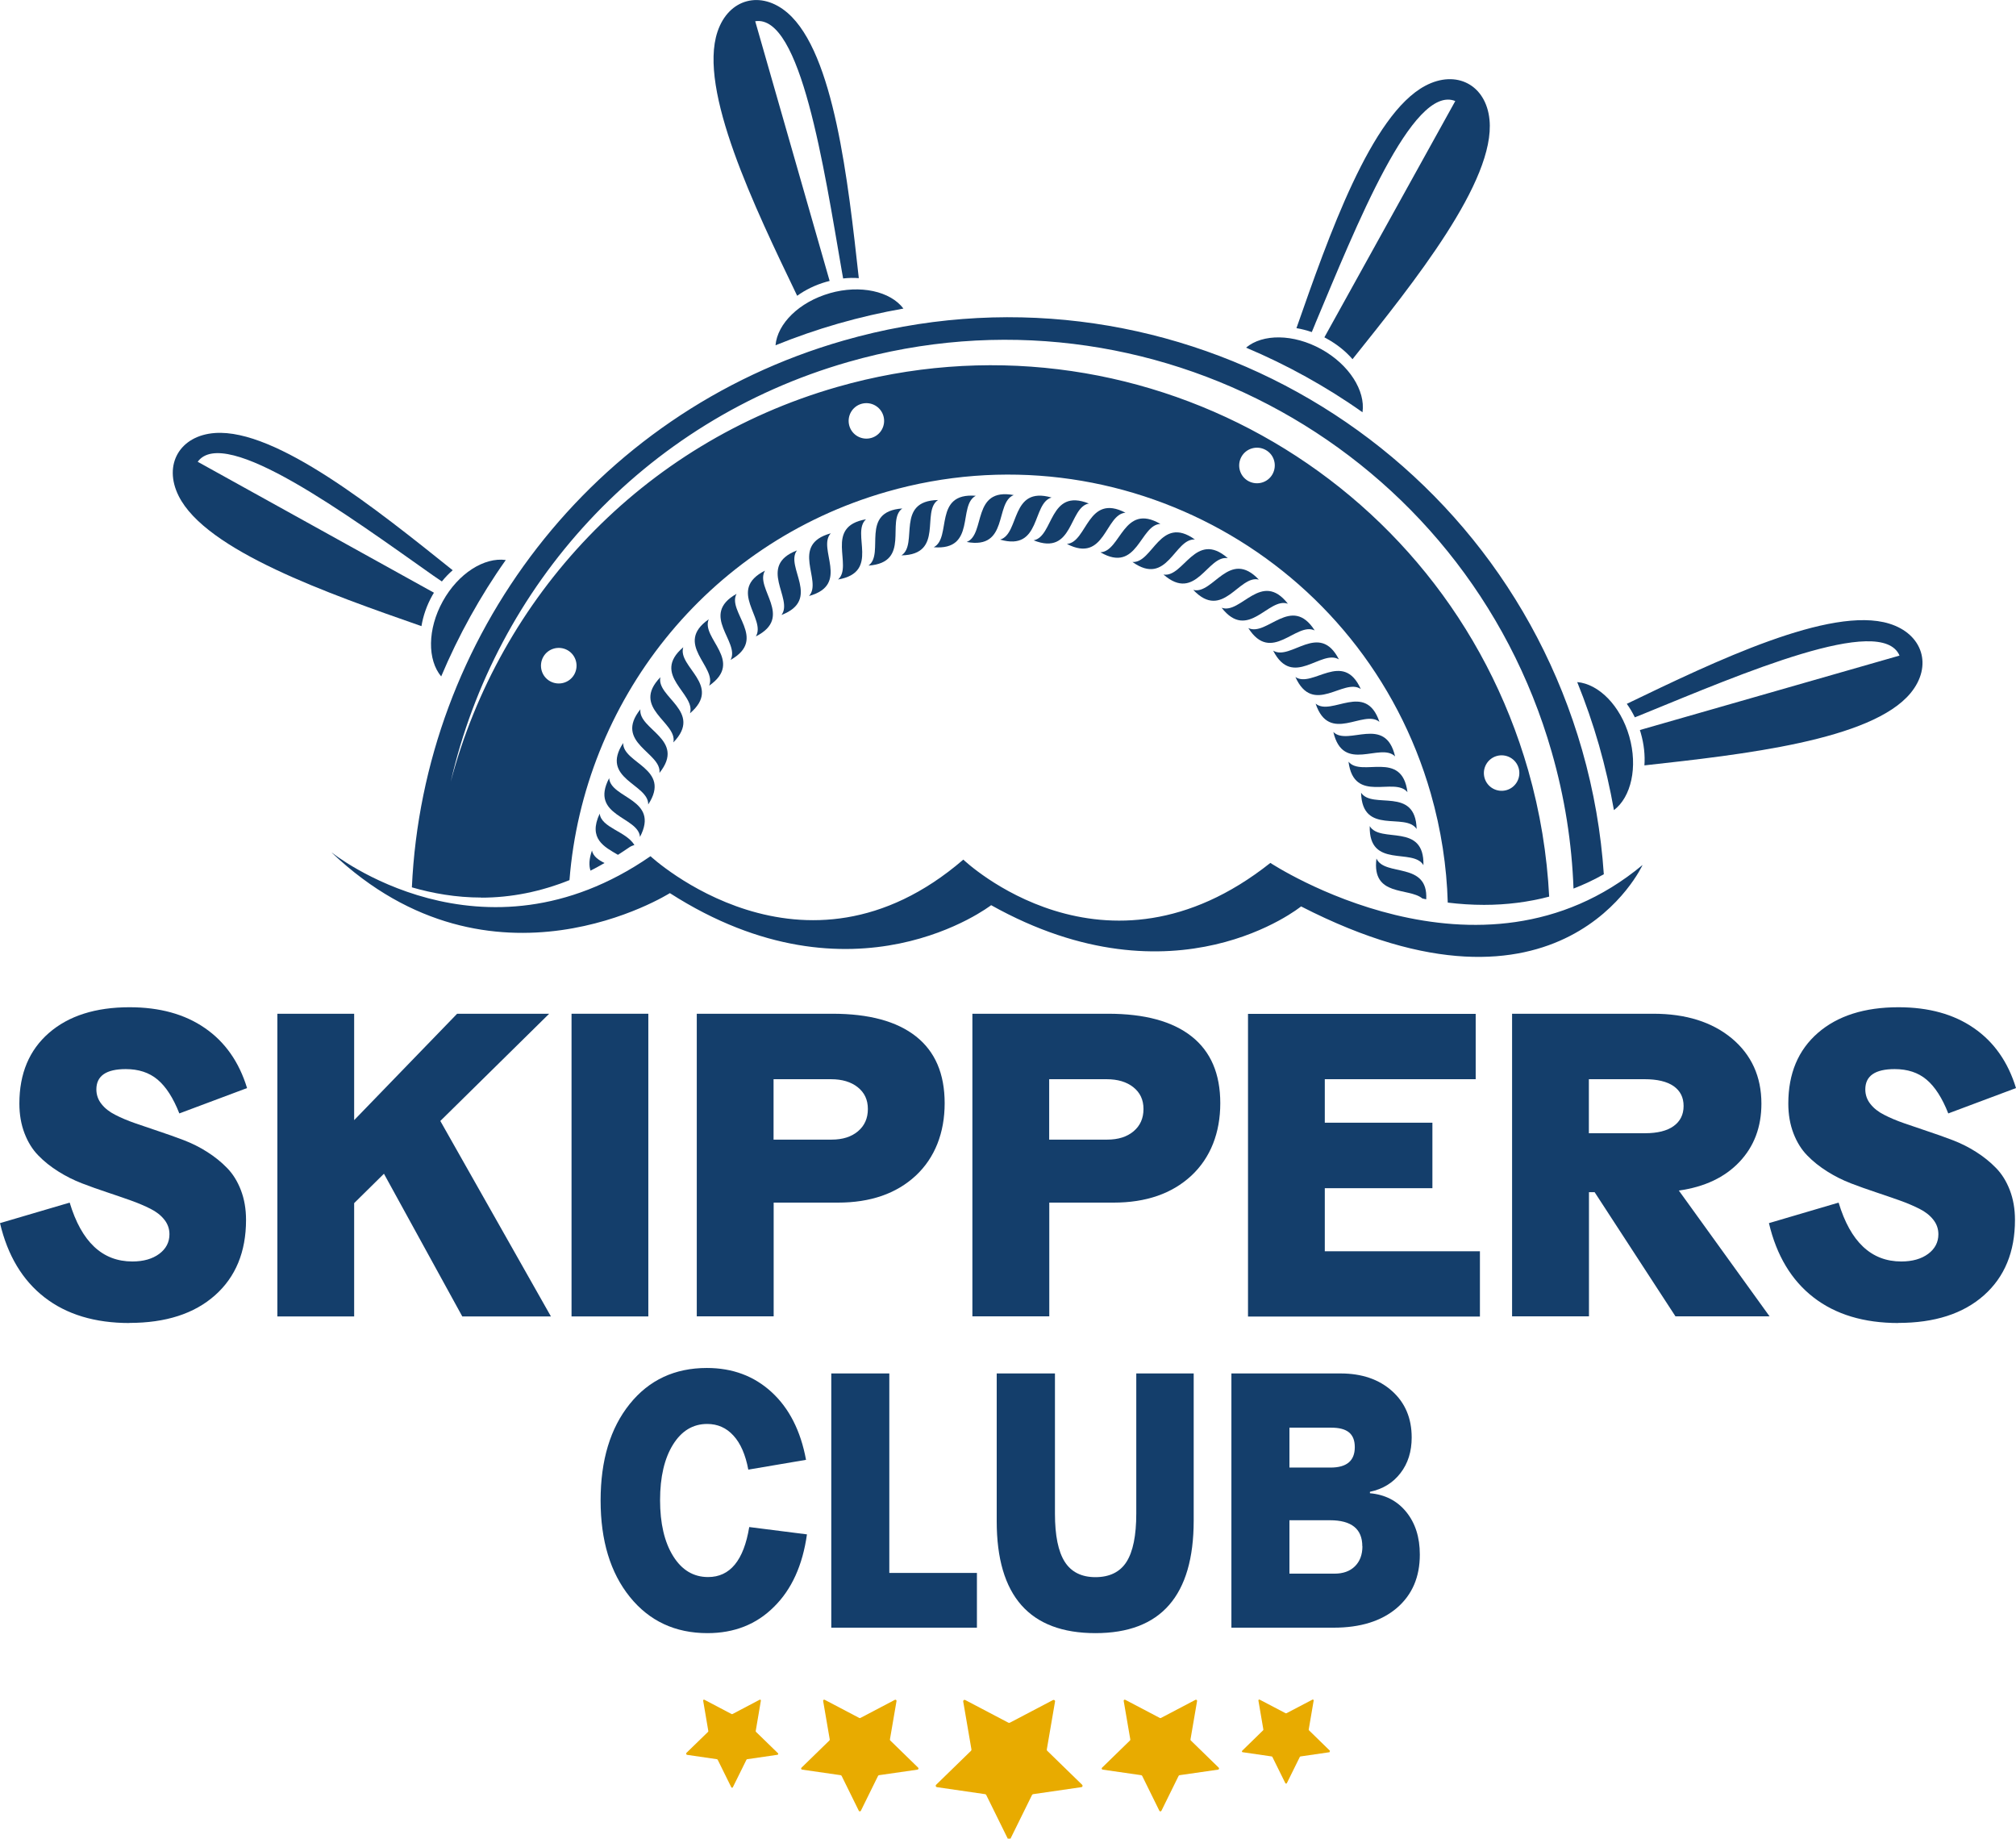 <svg xmlns="http://www.w3.org/2000/svg" id="uuid-ce1d2ec1-373e-45bd-8223-89392d4ac868" data-name="Vrstva 1" viewBox="0 0 195.59 178.34"><defs><style>      .uuid-3f0aded9-cc64-4968-a57d-90f03af11985 {        fill: #e8ab00;      }      .uuid-782eae55-0e95-46ee-bcab-ecd539e04590 {        fill: #143e6b;      }    </style></defs><g><path class="uuid-782eae55-0e95-46ee-bcab-ecd539e04590" d="m12.57,128.33c-3.36,0-6.11-.83-8.25-2.49s-3.58-4.06-4.32-7.2l6.76-1.99c1.15,3.81,3.17,5.71,6.08,5.71,1.08,0,1.95-.25,2.61-.74s.99-1.13.99-1.9c0-.53-.17-1.01-.5-1.42-.33-.42-.78-.77-1.34-1.05s-1.2-.56-1.94-.82c-.73-.26-1.5-.52-2.3-.79-.81-.27-1.61-.55-2.41-.86-.8-.31-1.56-.69-2.29-1.15-.73-.46-1.38-.97-1.94-1.55-.56-.57-1.01-1.29-1.34-2.15s-.5-1.82-.5-2.89c0-2.91.96-5.19,2.87-6.85,1.91-1.66,4.52-2.49,7.82-2.49,2.92,0,5.36.67,7.31,2.02,1.95,1.34,3.32,3.29,4.09,5.82l-6.57,2.46c-.59-1.5-1.29-2.59-2.11-3.28s-1.85-1.02-3.09-1.02c-1.9,0-2.85.66-2.85,1.97,0,.53.17,1.01.5,1.42.33.42.78.77,1.34,1.05.56.29,1.2.56,1.92.81.72.25,1.49.51,2.29.78.81.27,1.61.55,2.42.86.81.31,1.57.69,2.29,1.15.72.46,1.36.97,1.92,1.55.56.57,1.01,1.29,1.34,2.15.33.86.5,1.82.5,2.89,0,3.1-1.01,5.54-3.02,7.32-2.01,1.78-4.78,2.67-8.3,2.67Z"></path><path class="uuid-782eae55-0e95-46ee-bcab-ecd539e04590" d="m34.36,127.69h-7.45v-29.36h7.45v10.32l9.99-10.32h8.93l-10.56,10.4,10.73,18.96h-8.6l-7.6-13.84-2.89,2.85v10.99Z"></path><path class="uuid-782eae55-0e95-46ee-bcab-ecd539e04590" d="m62.9,98.33v29.36h-7.45v-29.36h7.45Z"></path><path class="uuid-782eae55-0e95-46ee-bcab-ecd539e04590" d="m67.6,127.69v-29.36h13.16c3.55,0,6.25.73,8.11,2.2,1.86,1.47,2.78,3.63,2.78,6.48s-.94,5.29-2.81,7.03c-1.88,1.74-4.39,2.61-7.54,2.61h-6.24v11.03h-7.45Zm7.45-23.01v5.86h5.63c1.07,0,1.92-.27,2.56-.81.64-.54.96-1.26.96-2.16s-.33-1.59-.98-2.11-1.52-.78-2.6-.78h-5.57Z"></path><path class="uuid-782eae55-0e95-46ee-bcab-ecd539e04590" d="m94.34,127.69v-29.36h13.16c3.55,0,6.25.73,8.11,2.2,1.86,1.47,2.78,3.63,2.78,6.48s-.94,5.29-2.81,7.03c-1.88,1.74-4.39,2.61-7.54,2.61h-6.24v11.03h-7.45Zm7.45-23.01v5.86h5.63c1.07,0,1.92-.27,2.56-.81.64-.54.96-1.26.96-2.16s-.33-1.59-.98-2.11-1.52-.78-2.6-.78h-5.57Z"></path><path class="uuid-782eae55-0e95-46ee-bcab-ecd539e04590" d="m143.17,98.33v6.35h-14.64v4.22h10.44v6.35h-10.44v6.12h15.05v6.33h-22.5v-29.36h22.09Z"></path><path class="uuid-782eae55-0e95-46ee-bcab-ecd539e04590" d="m146.7,127.69v-29.36h13.7c3.17,0,5.7.8,7.62,2.39,1.91,1.6,2.87,3.71,2.87,6.33,0,2.27-.71,4.15-2.13,5.65-1.42,1.5-3.38,2.43-5.88,2.78l8.8,12.2h-9.13l-7.84-12.04h-.55v12.04h-7.45Zm7.45-23.01v5.24h5.45c1.2,0,2.13-.23,2.77-.69s.97-1.11.97-1.95-.32-1.47-.97-1.93c-.65-.45-1.59-.67-2.81-.67h-5.4Z"></path><path class="uuid-782eae55-0e95-46ee-bcab-ecd539e04590" d="m184.19,128.33c-3.36,0-6.11-.83-8.25-2.49s-3.58-4.06-4.32-7.2l6.76-1.99c1.15,3.81,3.17,5.71,6.08,5.71,1.08,0,1.95-.25,2.61-.74s.99-1.13.99-1.9c0-.53-.17-1.01-.5-1.42-.33-.42-.78-.77-1.34-1.05s-1.2-.56-1.94-.82c-.73-.26-1.5-.52-2.3-.79-.81-.27-1.61-.55-2.41-.86-.8-.31-1.56-.69-2.29-1.15-.73-.46-1.38-.97-1.94-1.55-.56-.57-1.01-1.29-1.34-2.15s-.5-1.82-.5-2.89c0-2.91.96-5.19,2.87-6.85,1.91-1.66,4.52-2.49,7.82-2.49,2.92,0,5.36.67,7.31,2.02,1.95,1.34,3.32,3.29,4.09,5.82l-6.57,2.46c-.59-1.5-1.29-2.59-2.11-3.28s-1.85-1.02-3.09-1.02c-1.9,0-2.85.66-2.85,1.97,0,.53.17,1.01.5,1.42.33.42.78.77,1.34,1.05.56.29,1.2.56,1.92.81.72.25,1.49.51,2.29.78.81.27,1.61.55,2.42.86.81.31,1.57.69,2.29,1.15.72.46,1.36.97,1.92,1.55.56.57,1.01,1.29,1.34,2.15.33.86.5,1.82.5,2.89,0,3.1-1.01,5.54-3.02,7.32-2.01,1.78-4.78,2.67-8.3,2.67Z"></path><path class="uuid-782eae55-0e95-46ee-bcab-ecd539e04590" d="m68.64,158.41c-3.13,0-5.64-1.17-7.53-3.51-1.89-2.34-2.84-5.46-2.84-9.36s.94-7.01,2.82-9.35,4.38-3.5,7.49-3.5c2.49,0,4.58.78,6.28,2.34,1.7,1.56,2.82,3.75,3.34,6.57l-5.6.95c-.27-1.44-.75-2.55-1.44-3.3-.69-.76-1.54-1.13-2.55-1.13-1.38,0-2.49.67-3.32,2.01-.83,1.34-1.25,3.14-1.25,5.38s.42,4.07,1.27,5.43c.84,1.35,1.97,2.03,3.39,2.03,2.13,0,3.46-1.62,3.99-4.85l5.6.71c-.42,3-1.49,5.35-3.2,7.03-1.7,1.7-3.85,2.55-6.45,2.55Z"></path><path class="uuid-782eae55-0e95-46ee-bcab-ecd539e04590" d="m80.65,133.22h5.63v19.35h8.5v5.31h-14.13v-24.66Z"></path><path class="uuid-782eae55-0e95-46ee-bcab-ecd539e04590" d="m106.28,158.41c-6.39,0-9.58-3.62-9.58-10.85v-14.34h5.65v13.6c0,2.12.32,3.68.95,4.67s1.63,1.49,2.98,1.49,2.38-.49,3.01-1.48.95-2.55.95-4.68v-13.6h5.57v14.27c0,7.28-3.18,10.92-9.53,10.92Z"></path><path class="uuid-782eae55-0e95-46ee-bcab-ecd539e04590" d="m136.96,139.43c0,1.36-.36,2.52-1.09,3.46-.73.95-1.72,1.55-2.96,1.81v.14c1.47.13,2.64.73,3.52,1.81.88,1.08,1.32,2.46,1.32,4.14,0,2.18-.74,3.9-2.23,5.18-1.49,1.27-3.53,1.91-6.13,1.91h-9.92v-24.66h10.59c2.06,0,3.73.57,5,1.71s1.9,2.64,1.9,4.5Zm-11.86-.95v3.87h3.99c1.57,0,2.35-.66,2.35-1.98s-.76-1.89-2.29-1.89h-4.05Zm7.07,11.51c0-1.69-1.05-2.53-3.14-2.53h-3.93v5.18h4.38c.82,0,1.48-.23,1.97-.71.48-.47.73-1.12.73-1.94Z"></path></g><g><path class="uuid-3f0aded9-cc64-4968-a57d-90f03af11985" d="m97.77,178.34l-2.09-4.24s-.06-.07-.1-.07l-4.68-.68c-.11-.02-.16-.15-.08-.23l3.39-3.3s.05-.08.04-.12l-.8-4.66c-.02-.11.1-.2.2-.14l4.19,2.2s.09.02.13,0l4.19-2.2c.1-.05.22.03.2.14l-.8,4.66s0,.09.04.12l3.39,3.3c.08.08.04.22-.08.23l-4.68.68s-.08.03-.1.07l-2.09,4.24"></path><path class="uuid-3f0aded9-cc64-4968-a57d-90f03af11985" d="m83.47,166.64l3.35-1.76c.08-.04.17.03.16.11l-.64,3.73s0,.07.03.1l2.71,2.64c.06.06.03.17-.06.19l-3.75.54s-.07.03-.08.06l-1.67,3.39c-.04.08-.16.08-.2,0l-1.67-3.39s-.05-.05-.08-.06l-3.75-.54c-.09-.01-.13-.12-.06-.19l2.71-2.64s.04-.06.03-.1l-.64-3.73c-.02-.09.08-.16.16-.11l3.35,1.76s.07.02.1,0Z"></path><path class="uuid-3f0aded9-cc64-4968-a57d-90f03af11985" d="m112.63,166.64l3.35-1.76c.08-.04.17.03.16.11l-.64,3.73s0,.07.03.1l2.71,2.64c.06.06.03.17-.06.19l-3.75.54s-.07.03-.08.06l-1.67,3.39c-.04.08-.16.08-.2,0l-1.67-3.39s-.05-.05-.08-.06l-3.75-.54c-.09-.01-.13-.12-.06-.19l2.71-2.64s.04-.06.03-.1l-.64-3.73c-.02-.09.08-.16.16-.11l3.35,1.76s.07.02.1,0Z"></path><path class="uuid-3f0aded9-cc64-4968-a57d-90f03af11985" d="m66.56,170.06l2.14-2.08s.03-.05.02-.08l-.5-2.94c-.01-.07.06-.12.12-.09l2.64,1.39s.05.01.08,0l2.64-1.39c.06-.03.14.02.12.09l-.5,2.94s0,.06.02.08l2.14,2.08c.05.05.02.14-.05.15l-2.95.43s-.05.02-.06.05l-1.32,2.67c-.03.06-.12.06-.15,0l-1.32-2.67s-.04-.04-.06-.05l-2.95-.43"></path><path class="uuid-3f0aded9-cc64-4968-a57d-90f03af11985" d="m128.99,169.96l-2.82.41s-.05.02-.06.04l-1.26,2.55c-.03.06-.12.06-.15,0l-1.26-2.55s-.04-.04-.06-.04l-2.82-.41c-.07,0-.09-.09-.05-.14l2.04-1.99s.03-.05.02-.07l-.48-2.81c-.01-.07.06-.12.12-.09l2.52,1.32s.05.01.08,0l2.52-1.32c.06-.03.13.02.12.09l-.48,2.81s0,.05.02.07l2.04,1.99"></path></g><g><g><path class="uuid-782eae55-0e95-46ee-bcab-ecd539e04590" d="m46.68,87.07c2.92,0,5.78-.58,8.57-1.7,1.36-17.24,13.18-32.62,30.78-37.67,22.65-6.5,46.28,6.6,52.78,29.26,1.01,3.53,1.55,7.08,1.65,10.59,1.15.14,2.32.22,3.52.22,2.2,0,4.31-.27,6.32-.8-.21-4.07-.87-8.17-2.04-12.26-8.25-28.78-38.27-45.42-67.05-37.17-19.03,5.46-32.75,20.44-37.48,38.28,4.35-18.93,18.58-34.98,38.57-40.71,29.29-8.4,59.84,8.54,68.24,37.82,1.27,4.42,1.96,8.86,2.12,13.26,1.01-.39,1.99-.85,2.94-1.39-.27-4.01-.96-8.04-2.11-12.06-8.82-30.75-40.89-48.53-71.64-39.71-24.53,7.03-40.79,28.88-41.89,53.04,2,.58,4.28.99,6.75.99Zm98.53-13.74c.92-.26,1.87.27,2.13,1.18.26.92-.27,1.87-1.18,2.13-.92.26-1.87-.27-2.13-1.18-.26-.92.27-1.87,1.18-2.13Zm-24.77-29.02c.46-.83,1.51-1.13,2.35-.67s1.13,1.51.67,2.35c-.46.83-1.51,1.13-2.35.67-.83-.46-1.13-1.51-.67-2.35Zm-36.86-5.14c.92-.26,1.87.27,2.13,1.18.26.92-.27,1.87-1.18,2.13-.92.26-1.87-.27-2.13-1.18-.26-.92.27-1.87,1.18-2.13Zm-30.88,24.56c.46-.83,1.51-1.13,2.35-.67.83.46,1.13,1.51.67,2.35-.46.83-1.51,1.13-2.35.67-.83-.46-1.13-1.51-.67-2.35Z"></path><path class="uuid-782eae55-0e95-46ee-bcab-ecd539e04590" d="m80.19,27.33c.1-.03.2-.06.3-.08l-7.22-25.19c4.43-.69,6.67,14.23,8.4,24.22.02.1.08.43.13.73.52-.06,1.03-.07,1.52-.03-1.04-9.41-2.4-21.82-6.9-25.72-2.57-2.23-5.73-1.41-6.81,1.82-1.89,5.64,3.59,17,7.73,25.61.8-.58,1.76-1.05,2.84-1.36Z"></path><path class="uuid-782eae55-0e95-46ee-bcab-ecd539e04590" d="m127.61,31.38c3.93-9.35,9.44-23.25,13.58-21.58l-12.7,22.92c.09.05.18.1.27.15.98.54,1.81,1.22,2.46,1.97,5.97-7.46,13.87-17.29,13.29-23.22-.33-3.39-3.22-4.9-6.23-3.3-5.26,2.79-9.37,14.57-12.5,23.51.49.08.99.21,1.49.38.11-.27.27-.67.34-.82Z"></path><path class="uuid-782eae55-0e95-46ee-bcab-ecd539e04590" d="m156.58,78.58c1.67-1.26,2.34-4.17,1.49-7.15-.85-2.98-2.96-5.09-5.05-5.27.8,1.98,1.51,4.02,2.11,6.11.6,2.1,1.08,4.2,1.45,6.3Z"></path><path class="uuid-782eae55-0e95-46ee-bcab-ecd539e04590" d="m132.19,39.98c.29-2.08-1.29-4.61-4-6.11-2.71-1.5-5.69-1.5-7.3-.15,1.99.84,3.93,1.78,5.82,2.83,1.89,1.05,3.72,2.19,5.48,3.44Z"></path><path class="uuid-782eae55-0e95-46ee-bcab-ecd539e04590" d="m42.8,65.62c.84-1.99,1.78-3.93,2.83-5.82,1.05-1.89,2.19-3.72,3.44-5.48-2.08-.29-4.61,1.29-6.11,4-1.5,2.71-1.5,5.69-.15,7.3Z"></path><path class="uuid-782eae55-0e95-46ee-bcab-ecd539e04590" d="m80.51,28.44c-2.98.85-5.09,2.96-5.27,5.05,1.98-.8,4.02-1.51,6.11-2.11,2.1-.6,4.2-1.08,6.3-1.45-1.26-1.67-4.17-2.34-7.15-1.49Z"></path><path class="uuid-782eae55-0e95-46ee-bcab-ecd539e04590" d="m40.89,60.73c.16-.97.5-1.99,1.05-2.97.05-.09.1-.18.16-.27l-22.92-12.7c2.62-3.59,14.55,5.18,22.84,11.03.18.12.58.4.85.58.33-.41.68-.77,1.05-1.09-7.39-5.92-17.12-13.73-23.06-13.31-3.4.24-5.05,3.05-3.53,6.1,2.65,5.33,14.56,9.49,23.58,12.64Z"></path><path class="uuid-782eae55-0e95-46ee-bcab-ecd539e04590" d="m183.29,60.49c-5.69-1.75-16.93,3.67-25.46,7.78.29.4.55.84.78,1.31.3-.12.74-.29.92-.37,9.39-3.83,23.02-9.71,24.76-5.62l-25.19,7.22c.03.1.06.2.09.3.31,1.08.42,2.15.35,3.13,9.5-1.05,22.03-2.42,25.82-7.01,2.17-2.63,1.19-5.74-2.07-6.74Z"></path></g><path class="uuid-782eae55-0e95-46ee-bcab-ecd539e04590" d="m32.21,82.71s14.54,11.65,30.9.34c0,0,14.78,13.74,30.35.33,0,0,13.67,13.1,29.79.32,0,0,20.26,13.39,36.11.2,0,0-7.76,17.03-33.13,4.02,0,0-12.17,9.89-30.07-.12,0,0-13.29,10.3-31.17-1.17,0,0-17.2,10.88-32.79-3.91Z"></path><g><path class="uuid-782eae55-0e95-46ee-bcab-ecd539e04590" d="m87.54,49.32c-4.17.29-1.66,4.37-3.28,5.54,4.17-.29,1.66-4.37,3.28-5.54Z"></path><path class="uuid-782eae55-0e95-46ee-bcab-ecd539e04590" d="m84.02,50.37c-4.12.71-1.22,4.51-2.71,5.84,4.12-.71,1.22-4.51,2.71-5.84Z"></path><path class="uuid-782eae55-0e95-46ee-bcab-ecd539e04590" d="m80.6,51.73c-4.03,1.11-.76,4.61-2.11,6.08,4.03-1.11.76-4.61,2.11-6.08Z"></path><path class="uuid-782eae55-0e95-46ee-bcab-ecd539e04590" d="m90.59,53.08c4.16.34,2.3-4.07,4.08-4.99-4.16-.34-2.3,4.07-4.08,4.99Z"></path><path class="uuid-782eae55-0e95-46ee-bcab-ecd539e04590" d="m97.03,52.34c4.01,1.16,3.07-3.53,4.99-4.08-4.01-1.16-3.07,3.53-4.99,4.08Z"></path><path class="uuid-782eae55-0e95-46ee-bcab-ecd539e04590" d="m93.79,52.57c4.11.76,2.7-3.82,4.56-4.55-4.11-.76-2.7,3.82-4.56,4.55Z"></path><path class="uuid-782eae55-0e95-46ee-bcab-ecd539e04590" d="m91.01,48.5c-4.18.08-1.88,4.28-3.55,5.37,4.18-.08,1.88-4.28,3.55-5.37Z"></path><path class="uuid-782eae55-0e95-46ee-bcab-ecd539e04590" d="m63.98,74.97c2.61-3.26-2.08-4.19-1.85-6.17-2.61,3.26,2.08,4.19,1.85,6.17Z"></path><path class="uuid-782eae55-0e95-46ee-bcab-ecd539e04590" d="m100.28,52.41c3.88,1.55,3.4-3.21,5.36-3.57-3.88-1.55-3.4,3.21-5.36,3.57Z"></path><path class="uuid-782eae55-0e95-46ee-bcab-ecd539e04590" d="m65.33,72.01c2.91-3-1.68-4.37-1.26-6.32-2.91,3,1.68,4.37,1.26,6.32Z"></path><path class="uuid-782eae55-0e95-46ee-bcab-ecd539e04590" d="m66.94,69.19c3.18-2.71-1.25-4.5-.65-6.41-3.18,2.71,1.25,4.5.65,6.41Z"></path><path class="uuid-782eae55-0e95-46ee-bcab-ecd539e04590" d="m62.89,78.03c2.29-3.49-2.47-3.97-2.43-5.96-2.29,3.49,2.47,3.97,2.43,5.96Z"></path><path class="uuid-782eae55-0e95-46ee-bcab-ecd539e04590" d="m75.82,59.65c3.9-1.5.31-4.67,1.5-6.26-3.9,1.5-.31,4.67-1.5,6.26Z"></path><path class="uuid-782eae55-0e95-46ee-bcab-ecd539e04590" d="m68.8,66.51c3.43-2.39-.82-4.6-.04-6.44-3.43,2.39.82,4.6.04,6.44Z"></path><path class="uuid-782eae55-0e95-46ee-bcab-ecd539e04590" d="m73.33,61.73c3.73-1.88-.15-4.67.89-6.38-3.73,1.88.15,4.67-.89,6.38Z"></path><path class="uuid-782eae55-0e95-46ee-bcab-ecd539e04590" d="m70.88,64.01c3.64-2.05-.37-4.66.58-6.41-3.64,2.05.37,4.66-.58,6.41Z"></path><path class="uuid-782eae55-0e95-46ee-bcab-ecd539e04590" d="m132.05,76.89c.11,4.18,4.29,1.86,5.39,3.52-.11-4.18-4.29-1.86-5.39-3.52Z"></path><path class="uuid-782eae55-0e95-46ee-bcab-ecd539e04590" d="m62.09,81.18c1.94-3.7-2.84-3.71-2.99-5.7-1.94,3.7,2.84,3.71,2.99,5.7Z"></path><path class="uuid-782eae55-0e95-46ee-bcab-ecd539e04590" d="m130.83,73.88c.53,4.15,4.46,1.41,5.72,2.96-.53-4.15-4.46-1.41-5.72-2.96Z"></path><path class="uuid-782eae55-0e95-46ee-bcab-ecd539e04590" d="m132.89,80.13c-.1,4.18,4.19,2.07,5.21,3.79.1-4.18-4.19-2.07-5.21-3.79Z"></path><path class="uuid-782eae55-0e95-46ee-bcab-ecd539e04590" d="m129.36,71c.94,4.07,4.58.96,5.99,2.37-.94-4.07-4.58-.96-5.99-2.37Z"></path><path class="uuid-782eae55-0e95-46ee-bcab-ecd539e04590" d="m103.51,52.76c3.71,1.92,3.69-2.87,5.68-3.03-3.71-1.92-3.69,2.87-5.68,3.03Z"></path><path class="uuid-782eae55-0e95-46ee-bcab-ecd539e04590" d="m133.54,83.29c-.47,3.74,3.13,2.76,4.46,3.86.12.02.24.05.37.08.21-3.68-4.01-2.18-4.82-3.94Z"></path><path class="uuid-782eae55-0e95-46ee-bcab-ecd539e04590" d="m127.64,68.25c1.33,3.96,4.65.5,6.19,1.77-1.33-3.96-4.65-.5-6.19-1.77Z"></path><path class="uuid-782eae55-0e95-46ee-bcab-ecd539e04590" d="m109.87,54.51c3.4,2.43,4.07-2.31,6.06-2.18-3.4-2.43-4.07,2.31-6.06,2.18Z"></path><path class="uuid-782eae55-0e95-46ee-bcab-ecd539e04590" d="m112.88,55.73c3.15,2.75,4.27-1.91,6.24-1.59-3.15-2.75-4.27,1.91-6.24,1.59Z"></path><path class="uuid-782eae55-0e95-46ee-bcab-ecd539e04590" d="m115.77,57.22c2.87,3.03,4.43-1.49,6.36-1-2.87-3.03-4.43,1.49-6.36,1Z"></path><path class="uuid-782eae55-0e95-46ee-bcab-ecd539e04590" d="m106.76,53.57c3.61,2.1,3.83-2.68,5.82-2.75-3.61-2.1-3.83,2.68-5.82,2.75Z"></path><path class="uuid-782eae55-0e95-46ee-bcab-ecd539e04590" d="m118.52,58.95c2.57,3.29,4.55-1.07,6.43-.39-2.57-3.29-4.55,1.07-6.43.39Z"></path><path class="uuid-782eae55-0e95-46ee-bcab-ecd539e04590" d="m125.68,65.67c1.72,3.81,4.68.05,6.34,1.16-1.72-3.81-4.68-.05-6.34-1.16Z"></path><path class="uuid-782eae55-0e95-46ee-bcab-ecd539e04590" d="m123.52,63.11c1.9,3.72,4.67-.18,6.38.85-1.9-3.72-4.67.18-6.38-.85Z"></path><path class="uuid-782eae55-0e95-46ee-bcab-ecd539e04590" d="m121.11,60.92c2.25,3.52,4.63-.63,6.44.23-2.25-3.52-4.63.63-6.44-.23Z"></path><path class="uuid-782eae55-0e95-46ee-bcab-ecd539e04590" d="m59.96,82.91c.35-.23.71-.45,1.06-.7.15-.11.34-.19.53-.25-.83-1.34-3.2-1.66-3.37-3.04-1.14,2.44.45,3.22,1.78,4Z"></path><path class="uuid-782eae55-0e95-46ee-bcab-ecd539e04590" d="m58.65,83.71c-.6-.3-1.09-.64-1.22-1.21-.29.84-.3,1.46-.14,1.95.46-.23.91-.48,1.36-.74Z"></path></g></g></svg>